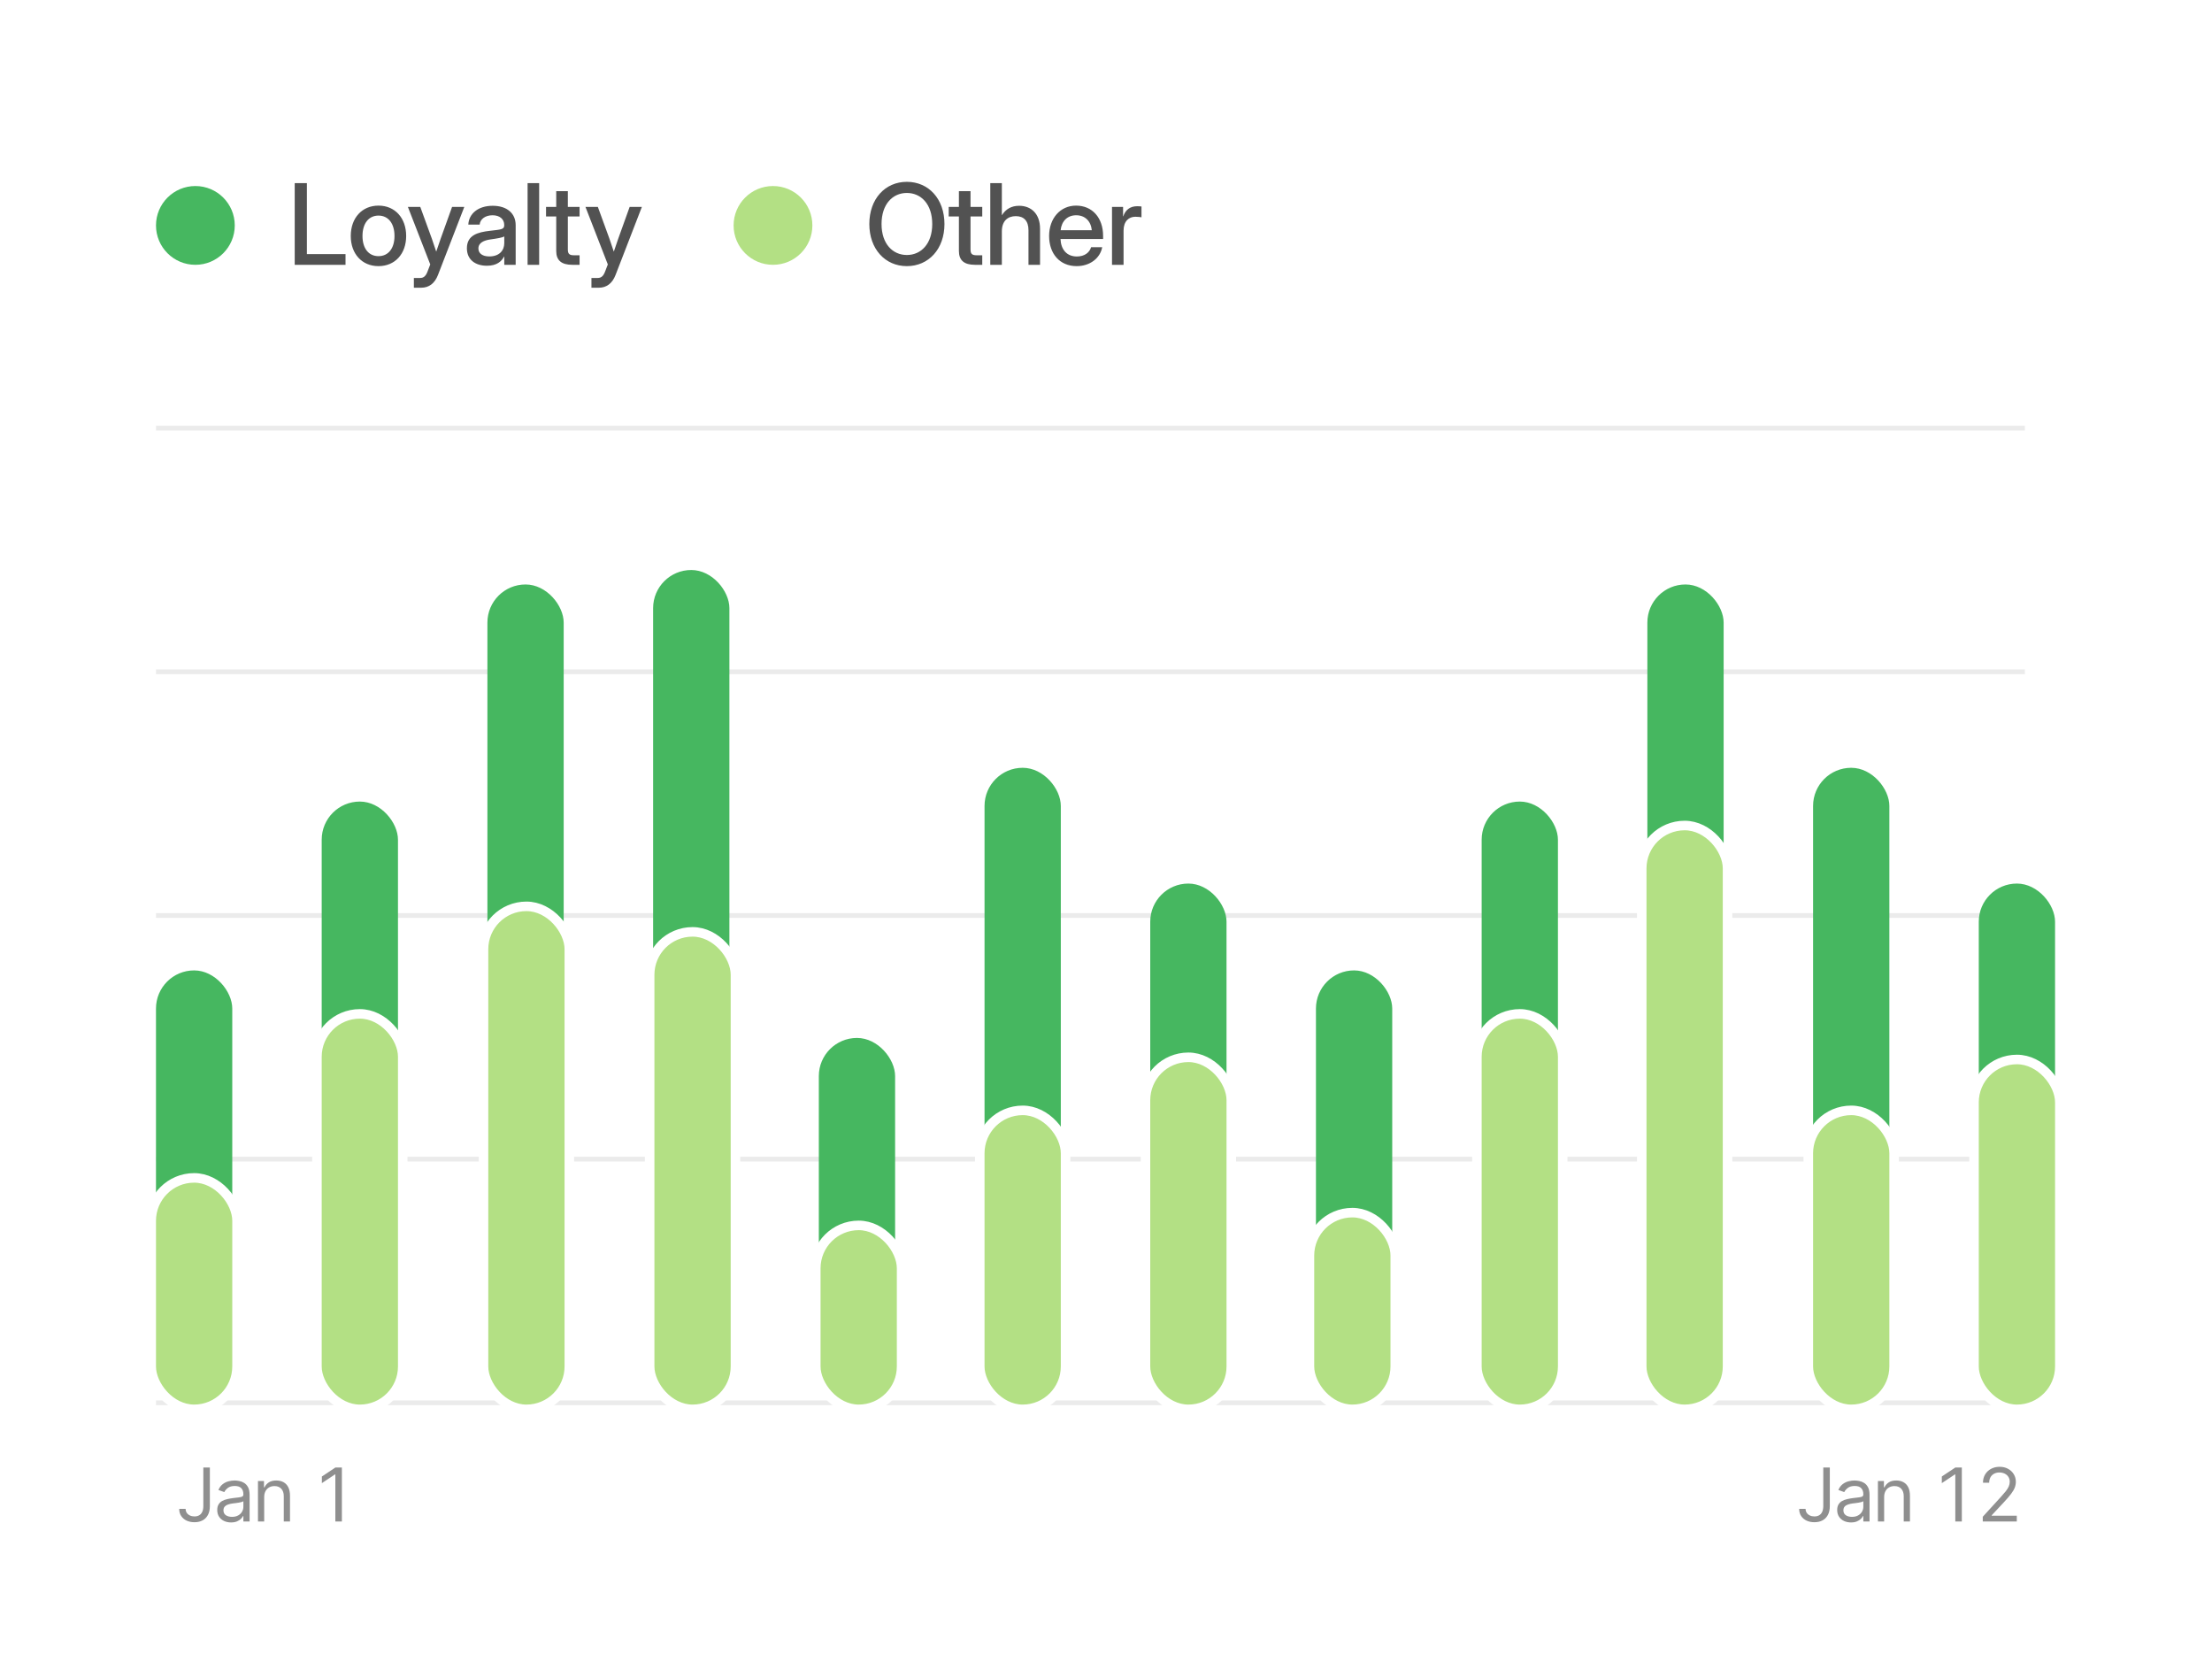<svg width="337" height="252" viewBox="0 0 337 252" fill="none" xmlns="http://www.w3.org/2000/svg">
<g filter="url(#filter0_dddd_277_18050)">
<rect x="6.334" y="6" width="324.849" height="240" rx="16" fill="white"/>
<circle cx="29.766" cy="31.432" r="6" fill="#46B760"/>
<path d="M44.901 37.432V24.991H46.755V35.804H52.641V37.432H44.901ZM57.664 37.633C55.142 37.633 53.439 35.754 53.439 33.04C53.439 30.31 55.142 28.415 57.664 28.415C60.185 28.415 61.88 30.31 61.88 33.04C61.88 35.754 60.185 37.633 57.664 37.633ZM57.664 36.113C59.175 36.113 60.102 34.91 60.102 33.04C60.102 31.145 59.167 29.934 57.664 29.934C56.161 29.934 55.226 31.145 55.226 33.04C55.226 34.919 56.153 36.113 57.664 36.113ZM63.054 40.922V39.436H64.005C64.556 39.436 64.882 39.135 65.149 38.417L65.55 37.374L62.144 28.615H64.031L65.792 33.449C66.026 34.109 66.243 34.769 66.46 35.428C66.677 34.769 66.903 34.109 67.136 33.449L68.873 28.615H70.735L66.727 38.977C66.235 40.254 65.366 40.922 64.172 40.922H63.054ZM74.188 37.574C72.434 37.574 71.132 36.672 71.132 34.91C71.132 32.898 72.819 32.464 74.614 32.255C76.267 32.055 76.818 32.072 76.818 31.429V31.354C76.818 30.502 76.159 29.884 75.04 29.884C73.912 29.884 73.144 30.494 73.078 31.303H71.349C71.433 29.625 72.86 28.44 75.065 28.44C77.236 28.44 78.563 29.592 78.563 31.387V37.432H76.826V36.18H76.793C76.426 36.889 75.708 37.574 74.188 37.574ZM74.547 36.155C76.1 36.155 76.826 35.219 76.826 34.134V33.099C76.584 33.291 75.649 33.433 74.714 33.566C73.754 33.708 72.885 34.05 72.885 34.944C72.885 35.704 73.52 36.155 74.547 36.155ZM82.141 24.991V37.432H80.379V24.991H82.141ZM88.299 28.615V30.068H86.512V35.103C86.512 35.754 86.738 35.979 87.439 35.979H88.299V37.432H87.189C85.535 37.432 84.742 36.748 84.742 35.328V30.068H83.189V28.615H84.742V26.21H86.512V28.615H88.299ZM90.107 40.922V39.436H91.059C91.61 39.436 91.936 39.135 92.203 38.417L92.603 37.374L89.197 28.615H91.084L92.846 33.449C93.079 34.109 93.296 34.769 93.514 35.428C93.731 34.769 93.956 34.109 94.19 33.449L95.927 28.615H97.789L93.781 38.977C93.288 40.254 92.42 40.922 91.226 40.922H90.107Z" fill="#525252"/>
<circle cx="117.766" cy="31.432" r="6" fill="#B3E084"/>
<path d="M138.161 37.633C134.847 37.633 132.442 35.019 132.442 31.22C132.442 27.396 134.847 24.791 138.161 24.791C141.476 24.791 143.889 27.396 143.889 31.22C143.889 35.027 141.476 37.633 138.161 37.633ZM138.161 35.938C140.307 35.938 142.027 34.251 142.027 31.22C142.027 28.172 140.307 26.486 138.161 26.486C136.016 26.486 134.304 28.172 134.304 31.22C134.304 34.251 136.016 35.938 138.161 35.938ZM149.647 28.615V30.068H147.86V35.103C147.86 35.754 148.085 35.979 148.787 35.979H149.647V37.432H148.536C146.883 37.432 146.09 36.748 146.09 35.328V30.068H144.537V28.615H146.09V26.21H147.86V28.615H149.647ZM152.632 32.356V37.432H150.87V24.991H152.632V29.884C153.233 28.924 154.118 28.44 155.262 28.44C157.074 28.44 158.451 29.634 158.451 31.938V37.432H156.69V32.155C156.69 30.744 155.98 30.018 154.761 30.018C153.558 30.018 152.632 30.719 152.632 32.356ZM164.033 37.633C161.42 37.633 159.833 35.704 159.833 33.04C159.833 30.352 161.537 28.415 163.941 28.415C166.438 28.415 168.058 30.302 168.058 33.023V33.499H161.57C161.629 35.086 162.514 36.163 164.058 36.163C165.211 36.163 165.979 35.587 166.229 34.752H167.924C167.599 36.455 166.029 37.633 164.033 37.633ZM161.587 32.163H166.338C166.196 30.761 165.294 29.884 163.958 29.884C162.63 29.884 161.737 30.761 161.587 32.163ZM169.415 37.432V28.615H171.101V30.043H171.135C171.46 29.082 172.145 28.506 173.264 28.506C173.531 28.506 173.765 28.531 173.907 28.548V30.193C173.773 30.168 173.389 30.11 172.98 30.11C171.986 30.11 171.176 30.786 171.176 32.222V37.432H169.415Z" fill="#525252"/>
<rect width="289.984" height="171.703" transform="translate(23.766 56.864)" fill="white"/>
<line x1="23.766" y1="62.312" x2="308.492" y2="62.312" stroke="black" stroke-opacity="0.08" stroke-width="0.726"/>
<line x1="23.766" y1="99.427" x2="308.492" y2="99.427" stroke="black" stroke-opacity="0.08" stroke-width="0.726"/>
<line x1="23.766" y1="136.542" x2="308.492" y2="136.542" stroke="black" stroke-opacity="0.08" stroke-width="0.726"/>
<line x1="23.766" y1="173.657" x2="308.492" y2="173.657" stroke="black" stroke-opacity="0.08" stroke-width="0.726"/>
<line x1="23.766" y1="210.772" x2="308.492" y2="210.772" stroke="black" stroke-opacity="0.08" stroke-width="0.726"/>
<path d="M30.977 220.633H31.973V226.508C31.973 227.032 31.876 227.477 31.684 227.844C31.491 228.21 31.219 228.489 30.869 228.679C30.518 228.868 30.105 228.963 29.629 228.963C29.18 228.963 28.78 228.882 28.429 228.719C28.079 228.553 27.803 228.317 27.603 228.012C27.402 227.707 27.302 227.345 27.302 226.925H28.281C28.281 227.158 28.338 227.361 28.453 227.535C28.571 227.706 28.732 227.84 28.935 227.936C29.138 228.032 29.37 228.081 29.629 228.081C29.915 228.081 30.159 228.02 30.359 227.9C30.56 227.78 30.712 227.603 30.817 227.37C30.924 227.135 30.977 226.847 30.977 226.508V220.633ZM35.2 228.996C34.81 228.996 34.455 228.922 34.137 228.775C33.819 228.625 33.566 228.41 33.378 228.129C33.191 227.845 33.097 227.503 33.097 227.102C33.097 226.748 33.167 226.462 33.306 226.243C33.445 226.021 33.631 225.847 33.864 225.721C34.097 225.595 34.353 225.502 34.634 225.44C34.918 225.376 35.203 225.325 35.489 225.288C35.864 225.24 36.167 225.203 36.4 225.179C36.636 225.153 36.807 225.108 36.914 225.047C37.023 224.985 37.078 224.878 37.078 224.726V224.694C37.078 224.298 36.97 223.99 36.753 223.771C36.539 223.552 36.214 223.442 35.778 223.442C35.326 223.442 34.971 223.541 34.715 223.739C34.458 223.937 34.277 224.148 34.173 224.373L33.274 224.052C33.435 223.677 33.649 223.386 33.916 223.177C34.186 222.966 34.481 222.819 34.799 222.736C35.12 222.65 35.436 222.607 35.746 222.607C35.944 222.607 36.171 222.631 36.428 222.679C36.688 222.725 36.938 222.82 37.178 222.964C37.422 223.109 37.624 223.327 37.785 223.618C37.945 223.91 38.025 224.301 38.025 224.79V228.851H37.078V228.016H37.03C36.966 228.15 36.859 228.293 36.709 228.446C36.559 228.598 36.36 228.728 36.111 228.835C35.862 228.942 35.559 228.996 35.2 228.996ZM35.345 228.145C35.719 228.145 36.035 228.071 36.292 227.924C36.551 227.777 36.746 227.587 36.878 227.354C37.011 227.122 37.078 226.877 37.078 226.62V225.753C37.038 225.801 36.95 225.845 36.813 225.886C36.68 225.923 36.525 225.957 36.348 225.986C36.174 226.013 36.004 226.037 35.838 226.058C35.675 226.077 35.543 226.093 35.441 226.106C35.195 226.138 34.965 226.191 34.751 226.263C34.539 226.332 34.368 226.438 34.237 226.58C34.109 226.719 34.045 226.909 34.045 227.15C34.045 227.479 34.166 227.727 34.41 227.896C34.656 228.062 34.968 228.145 35.345 228.145ZM40.249 225.143V228.851H39.302V222.687H40.217V223.651H40.297C40.441 223.338 40.661 223.086 40.955 222.896C41.249 222.703 41.629 222.607 42.095 222.607C42.512 222.607 42.877 222.693 43.19 222.864C43.503 223.033 43.747 223.289 43.92 223.634C44.094 223.977 44.181 224.41 44.181 224.935V228.851H43.234V224.999C43.234 224.515 43.108 224.137 42.857 223.867C42.606 223.594 42.261 223.458 41.822 223.458C41.52 223.458 41.249 223.523 41.011 223.655C40.776 223.786 40.59 223.977 40.453 224.228C40.317 224.48 40.249 224.785 40.249 225.143ZM52.086 220.633V228.851H51.091V221.676H51.043L49.037 223.008V221.997L51.091 220.633H52.086Z" fill="#8F8F8F"/>
<path d="M277.778 220.633H278.773V226.508C278.773 227.032 278.677 227.477 278.484 227.844C278.292 228.21 278.02 228.489 277.67 228.679C277.319 228.868 276.906 228.963 276.43 228.963C275.981 228.963 275.581 228.882 275.23 228.719C274.88 228.553 274.604 228.317 274.403 228.012C274.203 227.707 274.103 227.345 274.103 226.925H275.082C275.082 227.158 275.139 227.361 275.254 227.535C275.372 227.706 275.532 227.84 275.736 227.936C275.939 228.032 276.17 228.081 276.43 228.081C276.716 228.081 276.96 228.02 277.16 227.9C277.361 227.78 277.513 227.603 277.618 227.37C277.725 227.135 277.778 226.847 277.778 226.508V220.633ZM282.001 228.996C281.611 228.996 281.256 228.922 280.938 228.775C280.619 228.625 280.367 228.41 280.179 228.129C279.992 227.845 279.898 227.503 279.898 227.102C279.898 226.748 279.968 226.462 280.107 226.243C280.246 226.021 280.432 225.847 280.665 225.721C280.898 225.595 281.154 225.502 281.435 225.44C281.719 225.376 282.004 225.325 282.29 225.288C282.665 225.24 282.968 225.203 283.201 225.179C283.436 225.153 283.608 225.108 283.715 225.047C283.824 224.985 283.879 224.878 283.879 224.726V224.694C283.879 224.298 283.771 223.99 283.554 223.771C283.34 223.552 283.015 223.442 282.579 223.442C282.127 223.442 281.772 223.541 281.516 223.739C281.259 223.937 281.078 224.148 280.974 224.373L280.075 224.052C280.236 223.677 280.45 223.386 280.717 223.177C280.987 222.966 281.282 222.819 281.6 222.736C281.921 222.65 282.237 222.607 282.547 222.607C282.745 222.607 282.972 222.631 283.229 222.679C283.489 222.725 283.739 222.82 283.979 222.964C284.223 223.109 284.425 223.327 284.585 223.618C284.746 223.91 284.826 224.301 284.826 224.79V228.851H283.879V228.016H283.831C283.767 228.15 283.66 228.293 283.51 228.446C283.36 228.598 283.161 228.728 282.912 228.835C282.663 228.942 282.36 228.996 282.001 228.996ZM282.146 228.145C282.52 228.145 282.836 228.071 283.093 227.924C283.352 227.777 283.547 227.587 283.678 227.354C283.812 227.122 283.879 226.877 283.879 226.62V225.753C283.839 225.801 283.751 225.845 283.614 225.886C283.481 225.923 283.325 225.957 283.149 225.986C282.975 226.013 282.805 226.037 282.639 226.058C282.476 226.077 282.344 226.093 282.242 226.106C281.996 226.138 281.766 226.191 281.552 226.263C281.34 226.332 281.169 226.438 281.038 226.58C280.91 226.719 280.845 226.909 280.845 227.15C280.845 227.479 280.967 227.727 281.211 227.896C281.457 228.062 281.768 228.145 282.146 228.145ZM287.05 225.143V228.851H286.103V222.687H287.018V223.651H287.098C287.242 223.338 287.462 223.086 287.756 222.896C288.05 222.703 288.43 222.607 288.896 222.607C289.313 222.607 289.678 222.693 289.991 222.864C290.304 223.033 290.547 223.289 290.721 223.634C290.895 223.977 290.982 224.41 290.982 224.935V228.851H290.035V224.999C290.035 224.515 289.909 224.137 289.658 223.867C289.407 223.594 289.061 223.458 288.623 223.458C288.32 223.458 288.05 223.523 287.812 223.655C287.577 223.786 287.391 223.977 287.254 224.228C287.118 224.48 287.05 224.785 287.05 225.143ZM298.887 220.633V228.851H297.892V221.676H297.844L295.838 223.008V221.997L297.892 220.633H298.887ZM302.076 228.851V228.129L304.789 225.159C305.107 224.812 305.369 224.509 305.575 224.252C305.781 223.993 305.933 223.749 306.032 223.522C306.134 223.292 306.185 223.051 306.185 222.8C306.185 222.511 306.115 222.261 305.976 222.049C305.84 221.838 305.653 221.675 305.414 221.56C305.176 221.445 304.909 221.387 304.612 221.387C304.296 221.387 304.021 221.453 303.785 221.584C303.553 221.712 303.372 221.893 303.244 222.126C303.118 222.358 303.055 222.631 303.055 222.944H302.108C302.108 222.463 302.219 222.04 302.441 221.676C302.663 221.312 302.965 221.029 303.348 220.826C303.733 220.622 304.165 220.521 304.644 220.521C305.126 220.521 305.552 220.622 305.924 220.826C306.296 221.029 306.588 221.303 306.799 221.648C307.01 221.993 307.116 222.377 307.116 222.8C307.116 223.102 307.061 223.398 306.951 223.687C306.844 223.973 306.657 224.293 306.39 224.646C306.125 224.996 305.757 225.424 305.286 225.93L303.44 227.904V227.968H307.26V228.851H302.076Z" fill="#8F8F8F"/>
<rect x="23.765" y="144.909" width="11.621" height="66.135" rx="5.811" fill="#46B760"/>
<rect x="23.039" y="176.515" width="13.074" height="35.255" rx="6.537" fill="#B3E084" stroke="white" stroke-width="1.453"/>
<rect x="49.011" y="119.19" width="11.621" height="91.854" rx="5.811" fill="#46B760"/>
<rect x="48.285" y="151.531" width="13.074" height="60.239" rx="6.537" fill="#B3E084" stroke="white" stroke-width="1.453"/>
<rect x="74.257" y="86.122" width="11.621" height="124.922" rx="5.811" fill="#46B760"/>
<rect x="73.663" y="135.151" width="13.074" height="76.62" rx="6.537" fill="#B3E084" stroke="white" stroke-width="1.453"/>
<rect x="99.503" y="83.918" width="11.621" height="127.126" rx="5.811" fill="#46B760"/>
<rect x="98.975" y="139.039" width="13.074" height="72.732" rx="6.537" fill="#B3E084" stroke="white" stroke-width="1.453"/>
<rect x="124.749" y="155.197" width="11.621" height="55.847" rx="5.811" fill="#46B760"/>
<rect x="124.286" y="183.75" width="13.074" height="28.02" rx="6.537" fill="#B3E084" stroke="white" stroke-width="1.453"/>
<rect x="149.995" y="114.046" width="11.621" height="96.998" rx="5.811" fill="#46B760"/>
<rect x="149.268" y="166.228" width="13.074" height="45.543" rx="6.537" fill="#B3E084" stroke="white" stroke-width="1.453"/>
<rect x="175.24" y="131.682" width="11.621" height="79.362" rx="5.811" fill="#46B760"/>
<rect x="174.514" y="158.145" width="13.074" height="53.626" rx="6.537" fill="#B3E084" stroke="white" stroke-width="1.453"/>
<rect x="200.486" y="144.909" width="11.621" height="66.135" rx="5.811" fill="#46B760"/>
<rect x="199.495" y="181.806" width="13.074" height="29.964" rx="6.537" fill="#B3E084" stroke="white" stroke-width="1.453"/>
<rect x="225.732" y="119.19" width="11.621" height="91.854" rx="5.811" fill="#46B760"/>
<rect x="225.005" y="151.531" width="13.074" height="60.239" rx="6.537" fill="#B3E084" stroke="white" stroke-width="1.453"/>
<rect x="250.977" y="86.122" width="11.621" height="124.922" rx="5.811" fill="#46B760"/>
<rect x="250.119" y="122.839" width="13.074" height="88.931" rx="6.537" fill="#B3E084" stroke="white" stroke-width="1.453"/>
<rect x="276.224" y="114.046" width="11.621" height="96.998" rx="5.811" fill="#46B760"/>
<rect x="275.497" y="166.228" width="13.074" height="45.543" rx="6.537" fill="#B3E084" stroke="white" stroke-width="1.453"/>
<rect x="301.468" y="131.682" width="11.621" height="79.362" rx="5.811" fill="#46B760"/>
<rect x="300.742" y="158.478" width="13.074" height="53.292" rx="6.537" fill="#B3E084" stroke="white" stroke-width="1.453"/>
</g>
<defs>
<filter id="filter0_dddd_277_18050" x="0.523" y="0.189" width="336.47" height="251.621" filterUnits="userSpaceOnUse" color-interpolation-filters="sRGB">
<feFlood flood-opacity="0" result="BackgroundImageFix"/>
<feColorMatrix in="SourceAlpha" type="matrix" values="0 0 0 0 0 0 0 0 0 0 0 0 0 0 0 0 0 0 127 0" result="hardAlpha"/>
<feOffset/>
<feGaussianBlur stdDeviation="2.905"/>
<feComposite in2="hardAlpha" operator="out"/>
<feColorMatrix type="matrix" values="0 0 0 0 0 0 0 0 0 0 0 0 0 0 0 0 0 0 0.05 0"/>
<feBlend mode="multiply" in2="BackgroundImageFix" result="effect1_dropShadow_277_18050"/>
<feColorMatrix in="SourceAlpha" type="matrix" values="0 0 0 0 0 0 0 0 0 0 0 0 0 0 0 0 0 0 127 0" result="hardAlpha"/>
<feOffset dy="1.453"/>
<feGaussianBlur stdDeviation="0.726"/>
<feComposite in2="hardAlpha" operator="out"/>
<feColorMatrix type="matrix" values="0 0 0 0 0 0 0 0 0 0 0 0 0 0 0 0 0 0 0.1 0"/>
<feBlend mode="multiply" in2="effect1_dropShadow_277_18050" result="effect2_dropShadow_277_18050"/>
<feColorMatrix in="SourceAlpha" type="matrix" values="0 0 0 0 0 0 0 0 0 0 0 0 0 0 0 0 0 0 127 0" result="hardAlpha"/>
<feOffset dy="0.726"/>
<feGaussianBlur stdDeviation="0.726"/>
<feComposite in2="hardAlpha" operator="out"/>
<feColorMatrix type="matrix" values="0 0 0 0 0 0 0 0 0 0 0 0 0 0 0 0 0 0 0.08 0"/>
<feBlend mode="multiply" in2="effect2_dropShadow_277_18050" result="effect3_dropShadow_277_18050"/>
<feColorMatrix in="SourceAlpha" type="matrix" values="0 0 0 0 0 0 0 0 0 0 0 0 0 0 0 0 0 0 127 0" result="hardAlpha"/>
<feOffset dy="0.726"/>
<feGaussianBlur stdDeviation="0.363"/>
<feComposite in2="hardAlpha" operator="out"/>
<feColorMatrix type="matrix" values="0 0 0 0 0 0 0 0 0 0 0 0 0 0 0 0 0 0 0.07 0"/>
<feBlend mode="multiply" in2="effect3_dropShadow_277_18050" result="effect4_dropShadow_277_18050"/>
<feBlend mode="normal" in="SourceGraphic" in2="effect4_dropShadow_277_18050" result="shape"/>
</filter>
</defs>
</svg>
